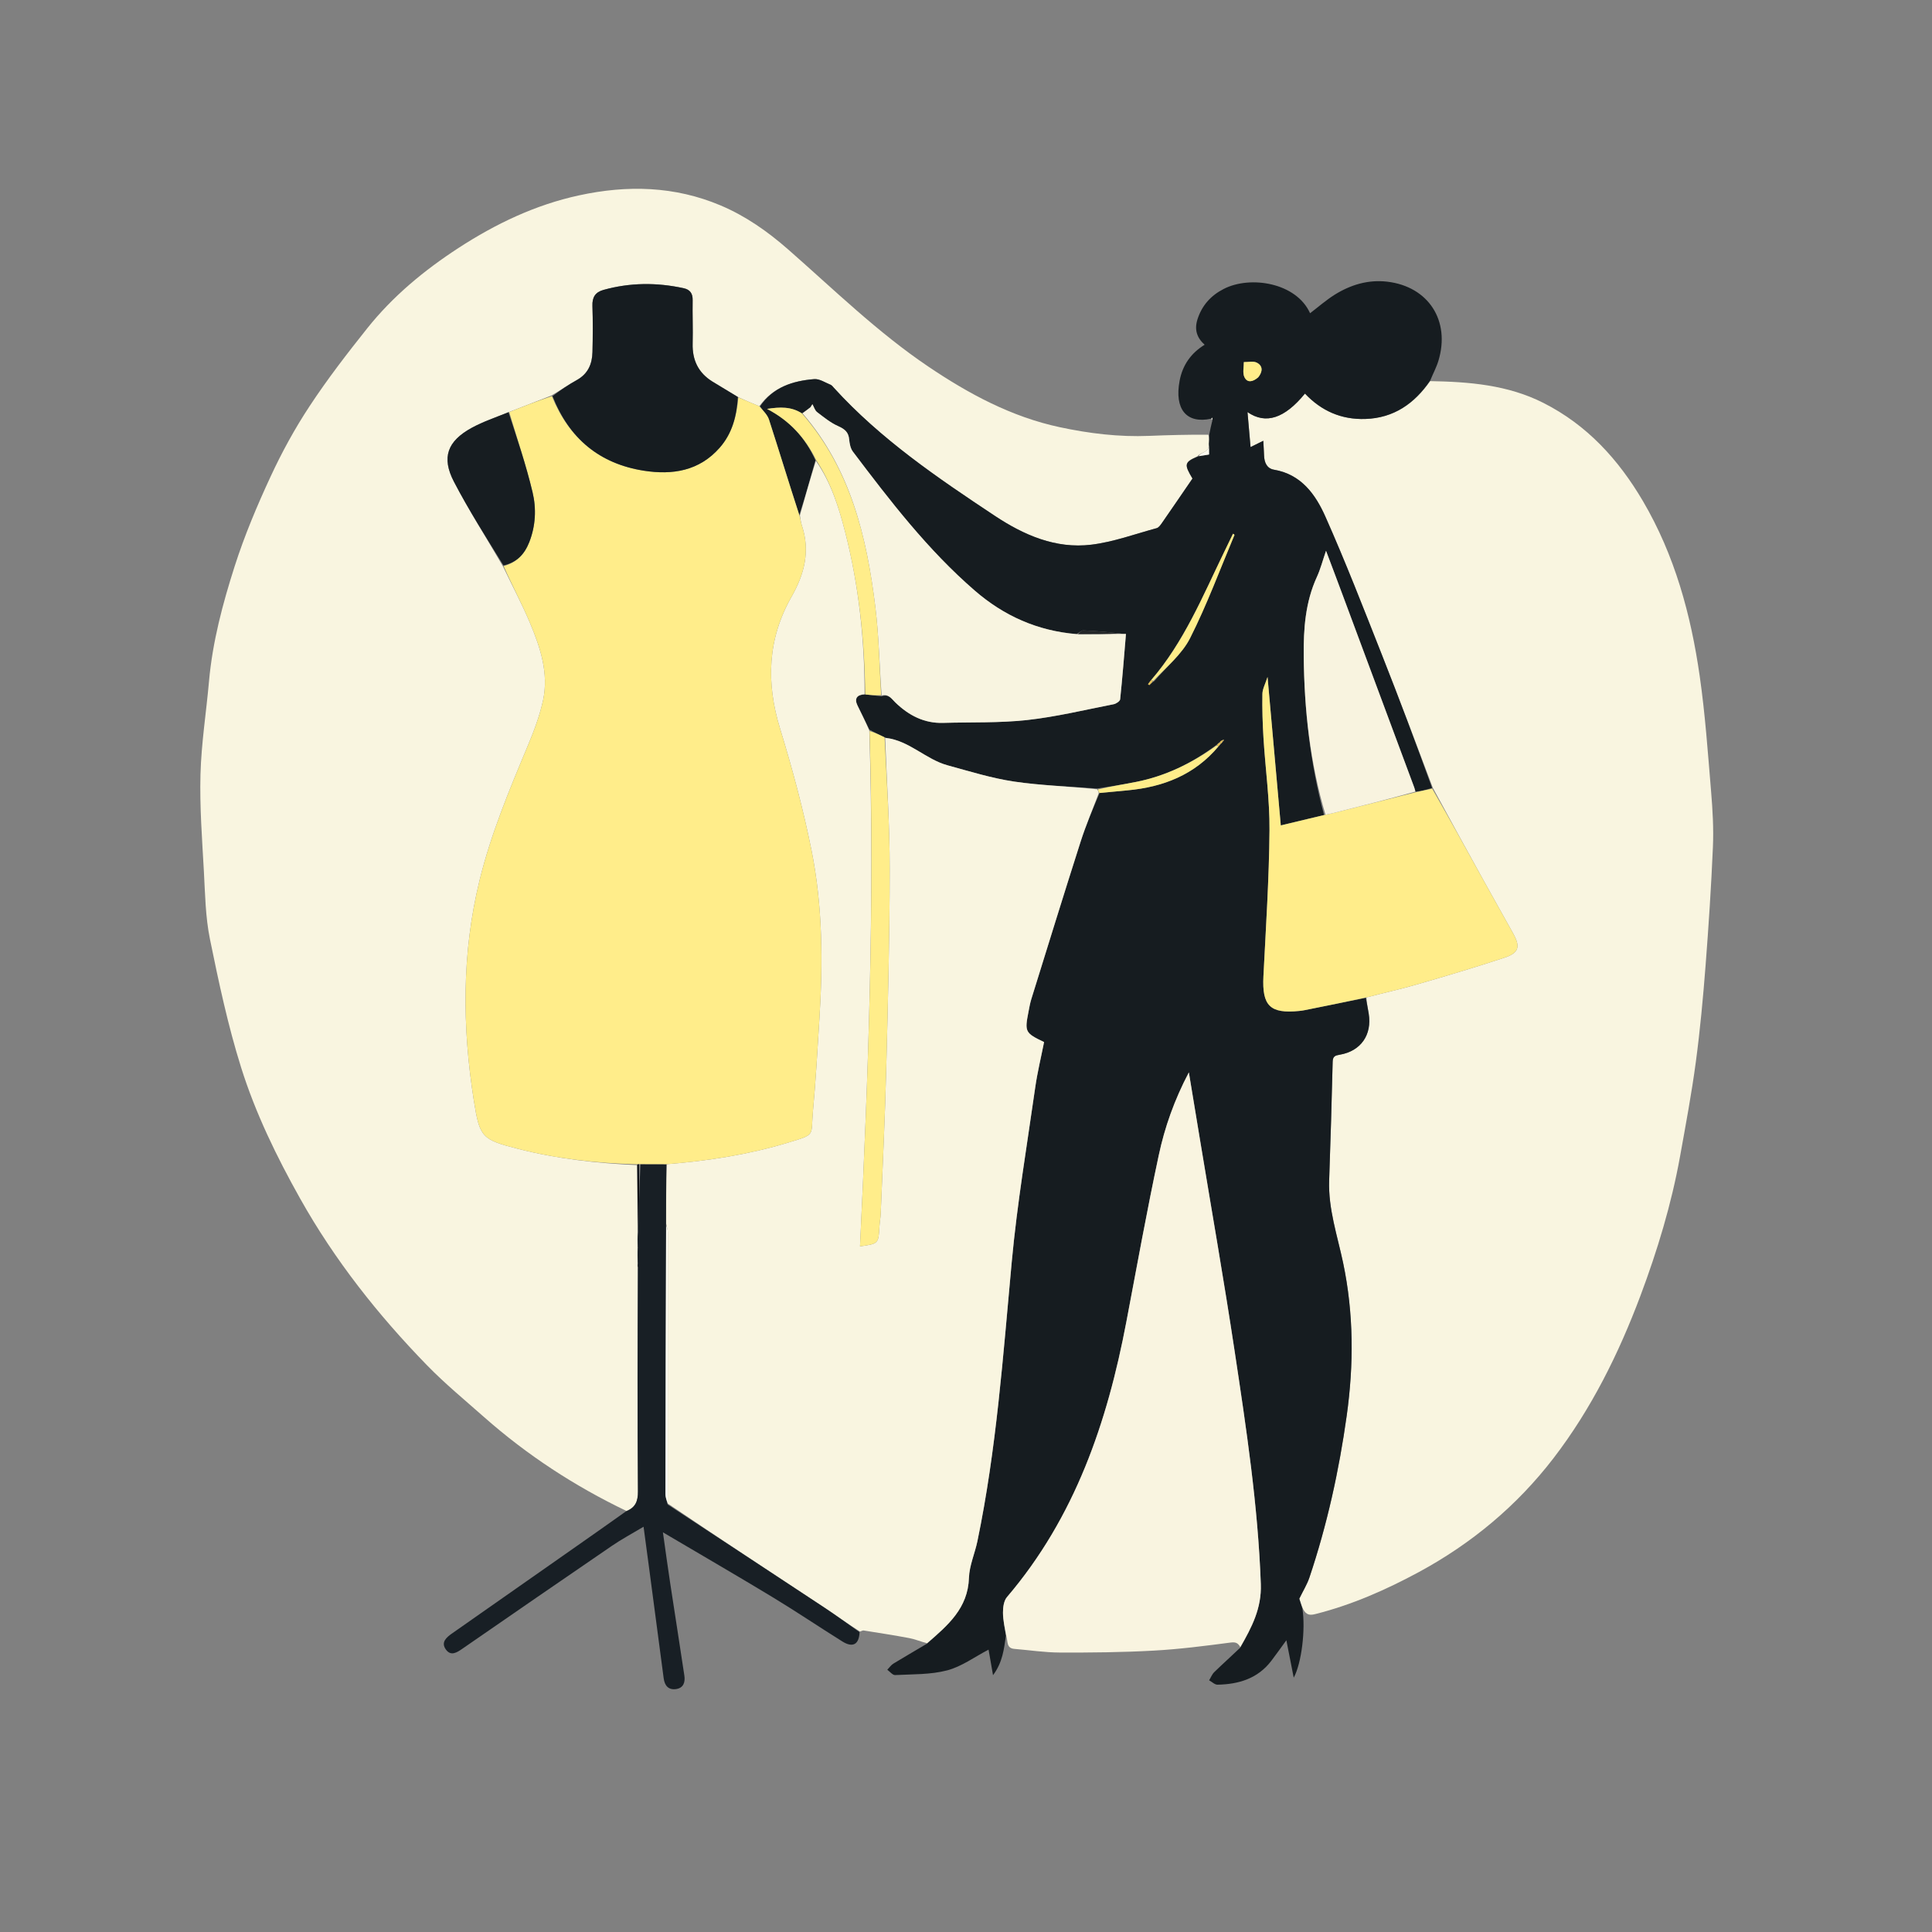 <svg version="1.2" xmlns="http://www.w3.org/2000/svg" viewBox="0 0 512 512" width="512" height="512">
	<rect x="0" y="0" width="512" height="512" fill="#808080" stroke="none"/>
	<style>
		.s0 { fill: #f9f5e0 } 
		.s1 { fill: #161c20 } 
		.s2 { fill: #f9f4e0 } 
		.s3 { fill: #181f25 } 
		.s4 { fill: #ffed8a } 
		.s5 { fill: #171d21 } 
		.s6 { fill: #080b12 } 
		.s7 { fill: #fffdf0 } 
		.s8 { fill: #f8f4e0 } 
		.s9 { fill: #f8f3df } 
		.s10 { fill: #232628 } 
		.s11 { fill: #e8c354 } 
		.s12 { fill: #e7c052 } 
		.s13 { fill: #fefdf2 } 
	</style>
	<g id="Layer 1">
		<path class="s0" d="m166 400.41c-13.69-6.56-26.29-14.78-37.67-24.83-5.09-4.5-10.37-8.85-15.11-13.71-13.01-13.36-24.52-27.91-33.68-44.24-6.24-11.12-11.83-22.6-15.64-34.73-3.49-11.11-5.93-22.58-8.26-34.01-1.2-5.87-1.28-12-1.61-18.03-0.47-8.53-1.13-17.09-0.9-25.62 0.22-8.24 1.53-16.45 2.26-24.69 0.93-10.47 3.63-20.57 6.8-30.49 2.6-8.11 5.93-16.03 9.52-23.76 2.99-6.46 6.45-12.79 10.38-18.73 4.68-7.11 9.91-13.89 15.22-20.55 6.78-8.51 15.1-15.39 24.2-21.31 9.87-6.41 20.36-11.43 31.95-13.94 12.77-2.77 25.33-2.48 37.53 2.68 6.62 2.8 12.44 6.89 17.83 11.61 12.16 10.66 23.74 22.01 37.2 31.09 10.71 7.22 22 13.32 34.83 16.06 7.82 1.67 15.69 2.63 23.69 2.3 5.15-0.21 10.29-0.34 15.7-0.31 0.23 0.91 0.2 1.61 0.05 2.45 0.36 2.36-2.07 2.04-2.96 3.29-3.5 1.55-3.57 2.09-1.31 5.88-2.8 4.09-5.45 7.97-8.13 11.83-0.36 0.52-0.83 1.17-1.37 1.32-5.76 1.56-11.46 3.67-17.32 4.38-9.43 1.15-17.89-2.56-25.55-7.64-15.18-10.06-30.26-20.31-42.64-33.91-0.28-0.31-0.56-0.7-0.91-0.84-1.43-0.58-2.93-1.6-4.33-1.49-5.7 0.46-10.93 2.15-14.54 7.19-1.98-0.81-3.77-1.58-5.69-2.46-2.33-1.44-4.55-2.72-6.74-4.08-3.73-2.31-5.36-5.69-5.24-10.07 0.1-3.83-0.07-7.66 0-11.49 0.04-1.81-0.7-2.82-2.42-3.19-7.11-1.54-14.18-1.5-21.22 0.46-2.18 0.61-3 1.96-2.92 4.24 0.14 4.07 0.11 8.15 0.01 12.23-0.07 3.16-1.18 5.78-4.17 7.43-2.24 1.23-4.35 2.71-6.71 4.09-3.85 1.48-7.52 2.93-11.37 4.42-3.4 1.38-6.74 2.49-9.77 4.15-6.41 3.52-8.04 7.81-4.7 14.25 3.97 7.64 8.64 14.91 13.05 22.53 2.44 5.12 5.05 9.96 7.16 15.02 2.72 6.47 4.94 13.22 3.43 20.35-0.9 4.19-2.46 8.28-4.12 12.25-4.86 11.6-9.7 23.2-12.7 35.44-4.76 19.36-4.63 38.89-1.53 58.46 1.55 9.74 2.11 10.31 11.69 12.76 10.36 2.66 20.92 3.84 31.6 4.32 0.05 6.07 0.09 11.9 0.08 17.95-0.02 1.23 0.01 2.26 0.01 3.4-0.01 0.21 0.01 0.3-0.01 0.6-0.02 1.4 0.02 2.59 0.02 3.97-0.01 0.56 0.01 0.93-0.01 1.54-0.02 19.82-0.04 39.42 0.1 59.01 0.02 2.58-0.64 4.28-3.06 5.17z"/>
		<path class="s0" d="m379 101c10.34 0.18 20.57 0.99 30.01 5.77 11.58 5.85 19.92 15.02 26.4 26.05 8.42 14.34 12.7 30.08 15.03 46.35 1.46 10.14 2.17 20.39 3.02 30.61 0.41 4.87 0.69 9.8 0.48 14.68-0.45 10.51-1.14 21.01-1.95 31.5-0.66 8.49-1.44 16.98-2.57 25.42-1.13 8.44-2.7 16.81-4.21 25.19-2.28 12.6-5.98 24.81-10.46 36.77-5.77 15.36-13.01 30.02-23.06 43.1-9.69 12.61-21.72 22.62-35.69 30.18-8.69 4.69-17.71 8.68-27.36 11.11-1.38 0.35-2.42 0.39-3.31-1.31-0.56-1.26-0.87-2.28-1.01-2.75 1.01-2.08 2.05-3.75 2.67-5.56 4.7-13.99 7.86-28.34 9.9-42.94 1.89-13.54 1.87-27.06-0.95-40.5-1.52-7.22-3.96-14.28-3.7-21.82q0.55-15.73 0.93-31.46c0.03-1.51 0.71-1.68 1.93-1.89 5.56-0.97 8.54-5.28 7.62-10.89-0.23-1.39-0.51-2.78-0.61-4.28 4.51-1.19 8.9-2.14 13.2-3.39 7.82-2.26 15.63-4.58 23.35-7.13 3.88-1.28 4.3-2.9 2.35-6.42-2.54-4.58-5.12-9.14-7.66-13.72-4.55-8.22-9.07-16.45-13.63-24.87-4.51-11.9-8.9-23.63-13.51-35.29-4.85-12.27-9.62-24.58-14.98-36.63-2.6-5.83-6.37-11.17-13.59-12.4-1.91-0.32-2.58-1.91-2.65-3.74-0.04-1.19-0.12-2.38-0.2-3.93-1.34 0.66-2.27 1.12-3.38 1.67-0.28-3.16-0.54-6.2-0.81-9.27 4.83 3.33 9.82 1.71 15.23-4.91 4.34 4.6 9.65 6.94 16.01 6.73 7.52-0.25 12.98-4.05 17.16-10.03z"/>
		<path class="s1" d="m379.03 100.83c-4.21 6.15-9.67 9.95-17.19 10.2-6.36 0.21-11.67-2.13-16.01-6.73-5.41 6.62-10.4 8.24-15.23 4.91 0.27 3.07 0.53 6.11 0.81 9.27 1.11-0.55 2.04-1.01 3.38-1.67 0.08 1.55 0.16 2.74 0.2 3.93 0.07 1.83 0.74 3.42 2.65 3.74 7.22 1.23 10.99 6.57 13.59 12.4 5.36 12.05 10.13 24.36 14.98 36.63 4.61 11.66 9 23.39 13.31 35.3-1.58 0.52-2.97 0.84-4.42 0.97-0.14-0.51-0.21-0.84-0.33-1.15q-9.49-25.52-18.99-51.04c-1.4-3.78-2.83-7.55-4.37-11.62-0.89 2.58-1.46 4.83-2.41 6.9-3.07 6.68-3.57 13.76-3.5 20.95 0.14 14.26 1.67 28.34 5.39 42.16-3.83 0.92-7.46 1.79-11.47 2.76-1.17-13.04-2.31-25.84-3.51-39.34-0.58 1.84-1.34 3.16-1.36 4.5-0.07 3.91 0.05 7.83 0.29 11.74 0.5 8.14 1.66 16.28 1.59 24.41-0.11 12.9-0.96 25.8-1.61 38.69-0.39 7.81 1.75 9.96 9.52 9.17q0.74-0.07 1.48-0.22 8.07-1.62 16.14-3.25c0.25 1.39 0.53 2.78 0.76 4.17 0.92 5.61-2.06 9.92-7.62 10.89-1.22 0.21-1.9 0.38-1.93 1.89q-0.38 15.73-0.93 31.46c-0.26 7.54 2.18 14.6 3.7 21.82 2.82 13.44 2.84 26.96 0.95 40.5-2.04 14.6-5.2 28.95-9.9 42.94-0.62 1.81-1.66 3.48-2.67 5.56 0.14 0.47 0.45 1.49 0.84 2.66 0.84 5.53-0.22 14.43-2.31 18.27-0.68-3.47-1.27-6.47-1.95-9.92-1.47 2.02-2.7 3.77-3.99 5.46-3.58 4.7-8.64 6.21-14.24 6.32-0.74 0.02-1.49-0.75-2.24-1.16 0.45-0.73 0.77-1.59 1.36-2.17 2.18-2.12 4.45-4.15 6.87-6.46 3.07-5.43 5.7-10.42 5.47-16.88-0.74-20.77-3.85-41.25-6.94-61.73-2.84-18.83-6.14-37.59-9.24-56.38-0.93-5.63-1.86-11.27-2.89-17.49-3.86 7.34-6.4 14.56-7.98 21.98-3.13 14.63-5.78 29.35-8.57 44.05-5.06 26.72-13.63 51.9-31.65 73.02-0.84 0.98-1.07 2.73-1.06 4.12 0.01 2.06 0.49 4.1 0.77 6.15-0.5 3.48-0.85 7.01-3.41 10.43-0.49-2.8-0.88-5.03-1.18-6.77-3.65 1.89-7.1 4.47-10.96 5.49-4.41 1.16-9.18 1.01-13.81 1.25-0.66 0.03-1.38-0.91-2.07-1.41 0.54-0.55 0.99-1.25 1.64-1.64 2.82-1.73 5.71-3.37 8.81-5.23 5.58-4.88 10.94-9.42 11.19-17.49 0.11-3.25 1.56-6.44 2.24-9.69 5.07-24.42 6.81-49.24 9.1-74.02 1.43-15.46 4.03-30.82 6.22-46.21 0.58-4.08 1.57-8.09 2.35-12.06-5.02-2.4-5.17-2.71-4.14-7.98 0.22-1.15 0.42-2.3 0.76-3.41 4.34-13.94 8.64-27.9 13.09-41.81 1.39-4.32 3.18-8.52 5-12.81 2.6-0.26 4.99-0.48 7.37-0.7 9.49-0.87 17.84-4.11 24.22-11.72 0.25-0.29 0.4-0.49 0.67-0.74 0.2-0.18 0.28-0.33 0.49-0.52 0.15-0.18 0.16-0.31 0.17-0.44-0.18 0.06-0.37 0.12-0.65 0.25-0.21 0.15-0.33 0.26-0.55 0.45-0.31 0.28-0.5 0.49-0.85 0.75-6.48 4.84-13.46 8.21-21.26 9.75-3.33 0.66-6.69 1.18-10.27 1.74-7.5-0.59-14.83-0.79-22.02-1.85-5.95-0.89-11.77-2.71-17.59-4.3-5.8-1.58-10.13-6.52-16.32-7.26-0.08-0.01-0.16-0.04-0.39-0.16-1.42-0.7-2.69-1.3-4.03-2.06-1.1-2.24-2.14-4.32-3.16-6.41-0.86-1.78-0.16-2.84 2.07-2.9 1.51 0.17 2.85 0.29 4.32 0.5 1.91-0.7 2.67 0.68 3.69 1.66 3.53 3.4 7.61 5.54 12.67 5.38 7.4-0.22 14.84 0.05 22.17-0.75 7.72-0.85 15.33-2.7 22.97-4.19 0.66-0.13 1.68-0.8 1.73-1.31 0.61-5.75 1.05-11.52 1.54-17.32-0.56 0-0.97 0-1.52-0.13-3.35-0.38-6.56-0.67-9.77-0.81-0.52-0.03-1.06 0.61-1.81 0.96-10.42-0.82-19.29-4.86-26.96-11.5-12.46-10.78-22.44-23.78-32.31-36.84-0.64-0.85-0.88-2.13-0.98-3.23-0.18-1.94-1.19-2.75-2.92-3.52-2.03-0.9-3.82-2.37-5.61-3.74-0.58-0.46-0.81-1.37-1.21-2.07q-0.26 0.41-0.52 0.82c-0.7 0.53-1.4 1.06-2.26 1.61-2.86-1.83-5.79-1.71-9.24-1.19 6.07 3.18 10.12 7.68 12.82 13.61-1.41 5.02-2.76 9.82-4.28 14.51-2.77-8.52-5.33-16.94-8.04-25.31-0.42-1.28-1.56-2.32-2.37-3.47 3.43-5.08 8.66-6.77 14.36-7.23 1.4-0.11 2.9 0.91 4.33 1.49 0.35 0.14 0.63 0.53 0.91 0.84 12.38 13.6 27.46 23.85 42.64 33.91 7.66 5.08 16.12 8.79 25.55 7.64 5.86-0.71 11.56-2.82 17.32-4.38 0.54-0.15 1.01-0.8 1.37-1.32 2.68-3.86 5.33-7.74 8.13-11.83-2.26-3.79-2.19-4.33 1.52-5.88 1.22-0.21 2.06-0.36 2.87-0.49q0-1.5 0-2.94c0.03-0.7 0.06-1.4 0.04-2.31 0.24-1.32 0.52-2.44 0.85-3.85 0.01-0.42-0.04-0.55-0.08-0.68q-0.13 0.15-0.25 0.29c-6.54 1.42-9.79-2.51-8.36-10.08 0.79-4.16 3.03-7.31 6.63-9.52-2.11-1.88-2.74-4.06-1.91-6.7 1.17-3.71 3.57-6.36 6.97-8.09 7.05-3.62 19.25-1.66 22.88 6.44 2.14-1.63 4.19-3.44 6.46-4.87 4.26-2.67 8.94-4.09 14.01-3.49 10.92 1.3 16.76 10.36 13.54 20.97-0.52 1.73-1.41 3.36-2.16 5.21zm-73.12 79.66c3.22-3.77 7.31-7.09 9.48-11.39 4.47-8.84 7.92-18.21 11.77-27.36 0.01-0.03-0.2-0.15-0.4-0.3q-1.19 2.47-2.37 4.9c-5.68 11.71-10.64 23.83-19.49 34.05q-0.33 0.46-0.67 0.93 0.17 0.12 0.35 0.24c0.34-0.32 0.67-0.64 1.33-1.07zm27.65-80.63c1.11-1.43 1.13-2.93-0.51-3.76-0.93-0.46-2.27-0.12-3.42-0.14 0.01 1.34-0.37 2.87 0.15 3.97 0.77 1.63 2.28 1.27 3.78-0.07zm-8.34 95.39c0 0-0.01-0.03 0 0z"/>
		<path class="s0" d="m229.13 183.99c-2.06 0.1-2.76 1.16-1.9 2.94 1.02 2.09 2.06 4.17 3.14 6.65 1.45 45.86-0.28 91.27-2.46 136.72 4.9-0.69 4.89-0.69 5.15-5.26 0.07-1.17 0.29-2.32 0.34-3.48 0.51-12.64 1.13-25.28 1.45-37.93 0.46-17.73 0.92-35.47 0.93-53.2 0.01-11.64-0.78-23.29-1.21-34.93q0.12 0.04 0.24 0.06c6.19 0.74 10.52 5.68 16.32 7.26 5.82 1.59 11.64 3.41 17.59 4.3 7.19 1.06 14.52 1.26 22.05 2.05 0.31 0.49 0.36 0.76 0.41 1.02-1.6 4.25-3.39 8.45-4.78 12.77-4.45 13.91-8.75 27.87-13.09 41.81-0.34 1.11-0.54 2.26-0.76 3.41-1.03 5.27-0.88 5.58 4.14 7.98-0.78 3.97-1.77 7.98-2.35 12.06-2.19 15.39-4.79 30.75-6.22 46.21-2.29 24.78-4.03 49.6-9.1 74.02-0.68 3.25-2.13 6.44-2.24 9.69-0.25 8.07-5.61 12.61-11.1 17.34-1.69-0.44-3.18-1.08-4.74-1.37-4.02-0.76-8.06-1.37-12.1-2.02-0.21-0.04-0.45 0.15-0.93 0.29-3.31-2.07-6.31-4.28-9.41-6.33-13.84-9.14-27.71-18.24-41.54-27.6 0.02-24.1 0.03-47.95 0.02-71.81 0-0.71-0.26-1.42-0.45-2.36-0.02-5.4 0-10.57 0.23-15.76 11.02-0.89 21.7-2.56 32.08-5.71 7.52-2.28 5.98-1.64 6.61-8.49 0.75-8.03 1.18-16.09 1.69-24.14 0.95-15.01 0.89-30.02-2.07-44.78-2.18-10.9-5.09-21.7-8.35-32.33-3.74-12.2-3.31-23.76 3.04-34.92 3.39-5.96 5.02-12.12 2.74-18.88-0.29-0.86-0.35-1.79-0.52-2.68 1.36-4.8 2.71-9.6 4.24-14.47 4.01 5.75 6.09 12.32 7.79 19 3.59 14.05 5.11 28.38 5.12 42.87z"/>
		<path class="s2" d="m266.7 433.66c-0.41-2.2-0.89-4.24-0.9-6.3-0.01-1.39 0.22-3.14 1.06-4.12 18.02-21.12 26.59-46.3 31.65-73.02 2.79-14.7 5.44-29.42 8.57-44.05 1.58-7.42 4.12-14.64 7.98-21.98 1.03 6.22 1.96 11.86 2.89 17.49 3.1 18.79 6.4 37.55 9.24 56.38 3.09 20.48 6.2 40.96 6.94 61.73 0.23 6.46-2.4 11.45-5.43 16.71-0.6-1.01-1.1-1.4-2.56-1.21-6.78 0.89-13.59 1.77-20.41 2.14-8.27 0.46-16.57 0.54-24.85 0.51-4.03-0.01-8.06-0.64-12.08-0.97-2.1-0.18-1.67-1.9-2.1-3.31z"/>
		<path class="s3" d="m176.55 308.55c-0.02 5.16-0.04 10.33-0.05 15.96-0.06 24.12-0.13 47.78-0.15 71.43 0 0.92 0.38 1.84 0.59 2.76 13.85 9.11 27.72 18.21 41.56 27.35 3.1 2.05 6.1 4.26 9.29 6.48-0.12 3.27-1.79 4.2-4.53 2.49-6.14-3.83-12.13-7.88-18.32-11.63-9.44-5.72-18.99-11.25-29.26-17.31 0.71 5.02 1.29 9.29 1.94 13.56 1.23 8.13 2.53 16.26 3.74 24.4 0.26 1.71-0.19 3.29-2.18 3.58-2.03 0.29-3.04-0.89-3.3-2.86q-1.93-14.71-3.89-29.42c-0.45-3.37-0.9-6.74-1.44-10.74-3.08 1.84-5.82 3.3-8.37 5.05-13.25 9.05-26.46 18.17-39.66 27.29-1.45 1-3.03 2.03-4.35 0.21-1.41-1.94 0.15-3.23 1.62-4.27q16.45-11.53 32.9-23.05c4.36-3.05 8.71-6.11 13.19-9.3 2.54-1.01 3.2-2.71 3.18-5.29-0.14-19.59-0.12-39.19 0.03-59.1 0.09-0.76 0-1.2-0.08-1.64-0.04-1.19-0.08-2.38 0.02-3.83 0.08-0.4 0.02-0.53-0.03-0.67-0.04-1.02-0.07-2.05 0.1-3.43 0.26-6.24 0.33-12.12 0.62-18.04 2.43-0.02 4.63 0 6.83 0.02z"/>
		<path class="s4" d="m176.76 308.52c-2.41 0.01-4.61-0.01-7.2-0.02-0.49 0.02-0.59 0.03-0.7 0.04-10.67-0.25-21.23-1.43-31.59-4.09-9.58-2.45-10.14-3.02-11.69-12.76-3.1-19.57-3.23-39.1 1.53-58.46 3-12.24 7.84-23.84 12.7-35.44 1.66-3.97 3.22-8.06 4.12-12.25 1.51-7.13-0.71-13.88-3.43-20.35-2.11-5.06-4.72-9.9-7.03-15.17 3.53-0.98 5.54-3.17 6.79-6.34 1.7-4.34 1.91-8.91 0.87-13.25-1.7-7.16-4.08-14.15-6.18-21.22 3.66-1.46 7.33-2.91 11.3-4.22 4.6 11.26 12.66 17.92 24.39 19.75 7.55 1.18 14.66 0.09 20.09-6.1 3.34-3.81 4.51-8.43 4.93-13.33 1.8 0.77 3.59 1.54 5.57 2.35 0.99 1.19 2.13 2.23 2.55 3.51 2.71 8.37 5.27 16.79 8.04 25.31 0.33 1 0.39 1.93 0.68 2.79 2.28 6.76 0.65 12.92-2.74 18.88-6.35 11.16-6.78 22.72-3.04 34.92 3.26 10.63 6.17 21.43 8.35 32.33 2.96 14.76 3.02 29.77 2.07 44.78-0.51 8.05-0.94 16.11-1.69 24.14-0.63 6.85 0.91 6.21-6.61 8.49-10.38 3.15-21.06 4.82-32.08 5.71z"/>
		<path class="s1" d="m195.54 105.2c-0.3 5.01-1.47 9.63-4.81 13.44-5.43 6.19-12.54 7.28-20.09 6.1-11.73-1.83-19.79-8.49-24.21-19.77 2.06-1.53 4.17-3.01 6.41-4.24 2.99-1.65 4.1-4.27 4.17-7.43 0.1-4.08 0.13-8.16-0.01-12.23-0.08-2.28 0.74-3.63 2.92-4.24 7.04-1.96 14.11-2 21.22-0.46 1.72 0.37 2.46 1.38 2.42 3.19-0.07 3.83 0.1 7.66 0 11.49-0.12 4.38 1.51 7.76 5.24 10.07 2.19 1.36 4.41 2.64 6.74 4.08z"/>
		<path class="s5" d="m134.76 109.24c2.29 7.04 4.67 14.03 6.37 21.19 1.04 4.34 0.83 8.91-0.87 13.25-1.25 3.17-3.26 5.36-6.84 6.16-4.49-7.29-9.16-14.56-13.13-22.2-3.34-6.44-1.71-10.73 4.7-14.25 3.03-1.66 6.37-2.77 9.77-4.15z"/>
		<path class="s6" d="m168.87 308.77c0.1-0.24 0.2-0.25 0.46-0.23 0.1 5.91 0.03 11.79-0.18 17.82-0.19-5.69-0.23-11.52-0.28-17.59z"/>
		<path class="s7" d="m320.29 117.65c0.12 0.83 0.12 1.79 0.12 2.8-0.81 0.13-1.65 0.28-2.7 0.42 0.51-1.18 2.94-0.86 2.58-3.22z"/>
		<path class="s6" d="m168.97 334.69c0.12 0.25 0.21 0.69 0.17 1.22-0.16-0.29-0.18-0.66-0.17-1.22z"/>
		<path class="s6" d="m168.96 330.12c0.09 0.02 0.15 0.15 0.12 0.33-0.11-0.03-0.13-0.12-0.12-0.33z"/>
		<path class="s4" d="m362.11 264.33c-5.53 1.2-10.91 2.28-16.29 3.36q-0.74 0.15-1.48 0.22c-7.77 0.79-9.91-1.36-9.52-9.17 0.65-12.89 1.5-25.79 1.61-38.69 0.07-8.13-1.09-16.27-1.59-24.41-0.24-3.91-0.36-7.83-0.29-11.74 0.02-1.34 0.78-2.66 1.36-4.5 1.2 13.5 2.34 26.3 3.51 39.34 4.01-0.97 7.64-1.84 11.66-2.78 0.94-0.19 1.51-0.31 2.07-0.45q11-2.77 22.01-5.55c1.39-0.31 2.78-0.63 4.38-0.96 4.74 8.22 9.26 16.45 13.81 24.67 2.54 4.58 5.12 9.14 7.66 13.72 1.95 3.52 1.53 5.14-2.35 6.42-7.72 2.55-15.53 4.87-23.35 7.13-4.3 1.25-8.69 2.2-13.2 3.39z"/>
		<path class="s8" d="m297 168c0.42 0 0.83 0 1.39 0-0.49 5.8-0.93 11.57-1.54 17.32-0.05 0.51-1.07 1.18-1.73 1.31-7.64 1.49-15.25 3.34-22.97 4.19-7.33 0.8-14.77 0.53-22.17 0.75-5.06 0.16-9.14-1.98-12.67-5.38-1.02-0.98-1.78-2.36-3.67-1.89-0.6-8.01-0.72-15.75-1.66-23.39-2.28-18.64-6.56-36.62-19.3-51.38q1.05-0.79 2.1-1.59 0.26-0.41 0.52-0.82c0.4 0.7 0.63 1.61 1.21 2.07 1.79 1.37 3.58 2.84 5.61 3.74 1.73 0.77 2.74 1.58 2.92 3.52 0.1 1.1 0.34 2.38 0.98 3.23 9.87 13.06 19.85 26.06 32.31 36.84 7.67 6.64 16.54 10.68 27.15 11.55 4.12 0 7.82-0.03 11.52-0.07z"/>
		<path class="s9" d="m375.1 209.78c-7.28 2.03-14.62 3.89-21.95 5.73-0.56 0.14-1.13 0.26-1.88 0.4-4.1-13.75-5.63-27.83-5.77-42.09-0.07-7.19 0.43-14.27 3.5-20.95 0.95-2.07 1.52-4.32 2.41-6.9 1.54 4.07 2.97 7.84 4.37 11.62q9.5 25.52 18.99 51.04c0.12 0.31 0.19 0.64 0.33 1.15z"/>
		<path class="s4" d="m234.42 195.4c0.58 11.74 1.37 23.39 1.36 35.03-0.01 17.73-0.47 35.47-0.93 53.2-0.32 12.65-0.94 25.29-1.45 37.93-0.05 1.16-0.27 2.31-0.34 3.48-0.26 4.57-0.25 4.57-5.15 5.26 2.18-45.45 3.91-90.86 2.53-136.56 1.29 0.36 2.56 0.96 3.98 1.66z"/>
		<path class="s4" d="m212.52 109.55c12.9 14.74 17.18 32.72 19.46 51.36 0.94 7.64 1.06 15.38 1.53 23.31-1.36 0.1-2.7-0.02-4.21-0.19-0.18-14.53-1.7-28.86-5.29-42.91-1.7-6.68-3.78-13.25-7.74-19.22-2.87-5.86-6.92-10.36-12.99-13.54 3.45-0.52 6.38-0.64 9.24 1.19z"/>
		<path class="s4" d="m305.12 180.2c8.63-10.03 13.59-22.15 19.27-33.86q1.18-2.43 2.37-4.9c0.2 0.15 0.41 0.27 0.4 0.3-3.85 9.15-7.3 18.52-11.77 27.36-2.17 4.3-6.26 7.62-9.75 11.34-0.36-0.12-0.44-0.18-0.52-0.24z"/>
		<path class="s4" d="m291.4 210.15c-0.27-0.22-0.32-0.49-0.4-0.95 3.32-0.79 6.68-1.31 10.01-1.97 7.8-1.54 14.78-4.91 21.37-9.65 0.35 0.11 0.43 0.17 0.51 0.23-6.28 7.53-14.63 10.77-24.12 11.64-2.38 0.22-4.77 0.44-7.37 0.7z"/>
		<path class="s4" d="m333.44 100c-1.38 1.2-2.89 1.56-3.66-0.07-0.52-1.1-0.14-2.63-0.15-3.97 1.15 0.02 2.49-0.32 3.42 0.14 1.64 0.83 1.62 2.33 0.39 3.9z"/>
		<path class="s10" d="m296.87 167.87c-3.57 0.17-7.27 0.2-11.17 0.18 0.34-0.38 0.88-1.02 1.4-0.99 3.21 0.14 6.42 0.43 9.77 0.81z"/>
		<path class="s11" d="m305.48 180.49c-0.23 0.43-0.56 0.75-0.9 1.07q-0.18-0.12-0.35-0.24c0.23-0.31 0.45-0.62 0.78-1.03 0.19-0.03 0.27 0.03 0.47 0.2z"/>
		<path class="s12" d="m323.54 197.03c-0.15 0.21-0.3 0.41-0.55 0.7-0.18 0.02-0.26-0.04-0.45-0.2 0.08-0.31 0.27-0.52 0.65-0.7 0.18 0.02 0.35 0.2 0.35 0.2z"/>
		<path class="s12" d="m323.77 196.22q0.27-0.1 0.55-0.19c-0.01 0.13-0.02 0.26-0.23 0.37-0.2-0.03-0.32-0.18-0.32-0.18z"/>
		<path class="s12" d="m323.95 196.44c-0.01 0.22-0.09 0.37-0.29 0.55-0.12 0.04-0.29-0.14-0.35-0.24 0.03-0.21 0.15-0.32 0.36-0.47 0.1-0.06 0.22 0.09 0.28 0.16z"/>
		<path class="s7" d="m321.03 111.04c0.02-0.17 0.1-0.27 0.19-0.37 0.04 0.13 0.09 0.26 0.08 0.48-0.05 0.1-0.2-0.04-0.27-0.11z"/>
		<path class="s12" d="m325.21 195.24c0-0.02 0.01 0.01 0 0z"/>
		<path class="s13" d="m176.96 398.45c-0.23-0.67-0.61-1.59-0.61-2.51 0.02-23.65 0.09-47.31 0.19-71.2 0.18 0.48 0.44 1.19 0.44 1.9 0.01 23.86 0 47.71-0.02 71.81z"/>
	</g>
</svg>